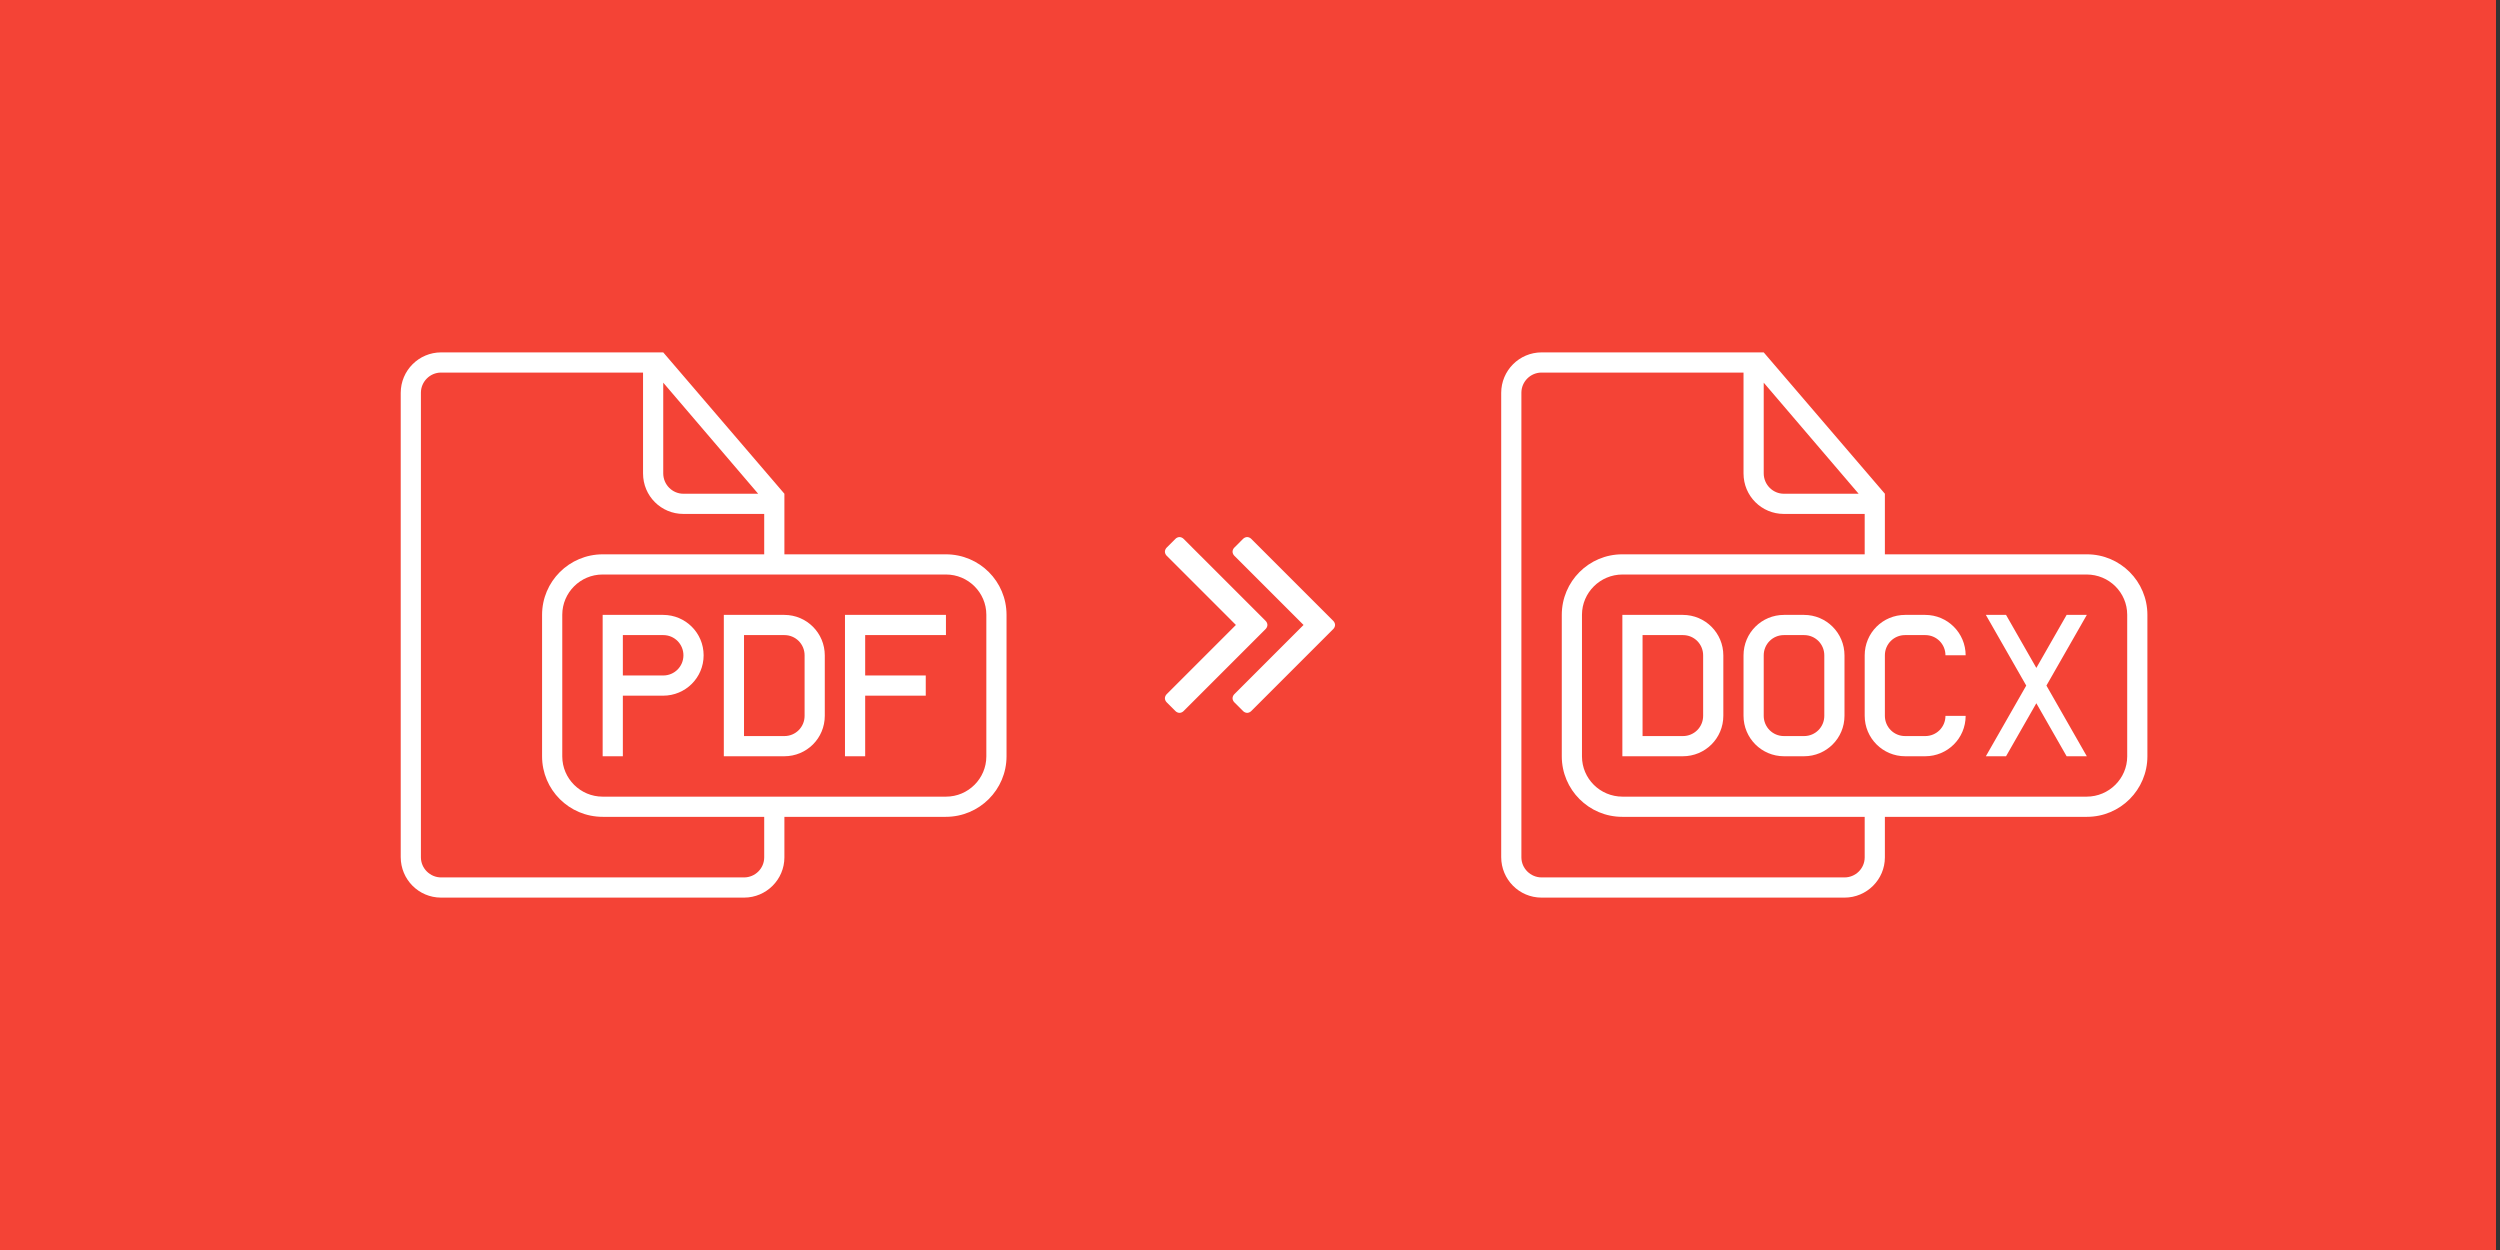 <?xml version="1.0" encoding="UTF-8" standalone="no"?>
<!DOCTYPE svg PUBLIC "-//W3C//DTD SVG 1.1//EN" "http://www.w3.org/Graphics/SVG/1.1/DTD/svg11.dtd">
<svg width="100%" height="100%" viewBox="0 0 400 200" version="1.1" xmlns="http://www.w3.org/2000/svg" xmlns:xlink="http://www.w3.org/1999/xlink" xml:space="preserve" xmlns:serif="http://www.serif.com/" style="fill-rule:evenodd;clip-rule:evenodd;stroke-linejoin:round;stroke-miterlimit:2;">
    <rect x="0" y="0" width="400" height="200" fill="#333333" stroke="none"/>
    <g transform="matrix(0.312,0,0,0.25,-2.93099e-14,-2.84217e-14)">
        <rect x="0" y="0" width="1280" height="800" style="fill:rgb(244,67,54);"/>
    </g>
    <g transform="matrix(1.804,0,0,1.804,186.014,72.934)">
        <g id="angle-double-right">
            <path d="M9.297,15C9.297,15.125 9.234,15.266 9.141,15.359L1.86,22.64C1.766,22.734 1.626,22.796 1.501,22.796C1.376,22.796 1.235,22.733 1.142,22.64L0.361,21.859C0.267,21.765 0.205,21.625 0.205,21.5C0.205,21.375 0.268,21.234 0.361,21.141L6.502,15L0.361,8.859C0.267,8.765 0.205,8.625 0.205,8.5C0.205,8.375 0.268,8.234 0.361,8.141L1.142,7.36C1.236,7.266 1.376,7.204 1.501,7.204C1.626,7.204 1.767,7.267 1.86,7.36L9.141,14.641C9.235,14.735 9.297,14.875 9.297,15ZM15.297,15C15.297,15.125 15.234,15.266 15.141,15.359L7.86,22.64C7.766,22.734 7.626,22.796 7.501,22.796C7.376,22.796 7.235,22.733 7.142,22.64L6.361,21.859C6.267,21.765 6.205,21.625 6.205,21.5C6.205,21.375 6.268,21.234 6.361,21.141L12.502,15L6.361,8.859C6.267,8.765 6.205,8.625 6.205,8.5C6.205,8.375 6.268,8.234 6.361,8.141L7.142,7.36C7.236,7.266 7.376,7.204 7.501,7.204C7.626,7.204 7.767,7.267 7.86,7.36L15.141,14.641C15.235,14.735 15.297,14.875 15.297,15Z" style="fill:white;fill-rule:nonzero;"/>
        </g>
    </g>
    <g id="document-file-docx" transform="matrix(3.231,0,0,3.231,240.192,46.688)">
        <path d="M19,13L19,10L13,3L2.003,3C0.897,3 0,3.898 0,5.007L0,27.993C0,29.101 0.891,30 1.997,30L17.003,30C18.106,30 19,29.102 19,28.009L19,26L29.006,26C30.659,26 32,24.658 32,23.001L32,15.999C32,14.343 30.659,13 29.006,13L19,13ZM18,26L18,28.007C18,28.555 17.552,29 17,29L2,29C1.455,29 1,28.554 1,28.005L1,4.995C1,4.455 1.446,4 1.996,4L12,4L12,8.994C12,10.113 12.894,11 13.998,11L18,11L18,13L5.994,13C4.341,13 3,14.342 3,15.999L3,23.001C3,24.657 4.341,26 5.994,26L18,26ZM13,4.5L13,8.991C13,9.548 13.451,10 13.997,10L17.7,10L13,4.5ZM6.007,14C4.899,14 4,14.9 4,15.992L4,23.008C4,24.108 4.898,25 6.007,25L28.993,25C30.101,25 31,24.1 31,23.008L31,15.992C31,14.892 30.102,14 28.993,14L6.007,14ZM6,16L6,23L8.995,23C10.102,23 11,22.113 11,20.994L11,18.006C11,16.898 10.106,16 8.995,16L6,16ZM7,17L7,22L9.001,22C9.553,22 10,21.556 10,21L10,18C10,17.448 9.557,17 9.001,17L7,17ZM14.005,16C12.898,16 12,16.887 12,18.006L12,20.994C12,22.102 12.894,23 14.005,23L14.995,23C16.102,23 17,22.113 17,20.994L17,18.006C17,16.898 16.106,16 14.995,16L14.005,16ZM13.999,17C13.447,17 13,17.444 13,18L13,21C13,21.552 13.443,22 13.999,22L15.001,22C15.553,22 16,21.556 16,21L16,18C16,17.448 15.557,17 15.001,17L13.999,17ZM23,21C22.997,22.117 22.1,23 20.995,23L20.005,23C18.894,23 18,22.102 18,20.994L18,18.006C18,16.887 18.898,16 20.005,16L20.995,16C22.104,16 22.997,16.895 23,18L22,18C22,17.448 21.557,17 21.001,17L19.999,17C19.447,17 19,17.444 19,18L19,21C19,21.552 19.443,22 19.999,22L21.001,22C21.553,22 22,21.556 22,21L23,21ZM26,19.5L24,16L25,16L26.5,18.625L28,16L29,16L27,19.5L29,23L28,23L26.5,20.375L25,23L24,23L26,19.5Z" style="fill:white;"/>
    </g>
    <g id="document-file-pdf" transform="matrix(3.231,0,0,3.231,57.653,46.688)">
        <path d="M21,13L21,10L15,3L4.003,3C2.897,3 2,3.898 2,5.007L2,27.993C2,29.101 2.891,30 3.997,30L19.003,30C20.106,30 21,29.102 21,28.009L21,26L28.993,26C30.654,26 32,24.658 32,23.001L32,15.999C32,14.343 30.664,13 28.993,13L21,13ZM20,26L20,28.007C20,28.555 19.552,29 19,29L4,29C3.455,29 3,28.554 3,28.005L3,4.995C3,4.455 3.446,4 3.996,4L14,4L14,8.994C14,10.113 14.894,11 15.998,11L20,11L20,13L12.007,13C10.346,13 9,14.342 9,15.999L9,23.001C9,24.657 10.336,26 12.007,26L20,26ZM15,4.5L15,8.991C15,9.548 15.451,10 15.997,10L19.7,10L15,4.5ZM11.995,14C10.893,14 10,14.9 10,15.992L10,23.008C10,24.108 10.902,25 11.995,25L29.005,25C30.107,25 31,24.1 31,23.008L31,15.992C31,14.892 30.098,14 29.005,14L11.995,14ZM25,19L25,17L29,17L29,16L24,16L24,23L25,23L25,20L28,20L28,19L25,19ZM12,16L12,23L13,23L13,20L14.995,20C16.102,20 17,19.112 17,18C17,16.895 16.106,16 14.995,16L12,16ZM13,17L13,19L15.001,19C15.553,19 16,18.556 16,18C16,17.448 15.557,17 15.001,17L13,17ZM18,16L18,23L20.995,23C22.102,23 23,22.113 23,20.994L23,18.006C23,16.898 22.106,16 20.995,16L18,16ZM19,17L19,22L21.001,22C21.553,22 22,21.556 22,21L22,18C22,17.448 21.557,17 21.001,17L19,17Z" style="fill:white;"/>
    </g>
</svg>
